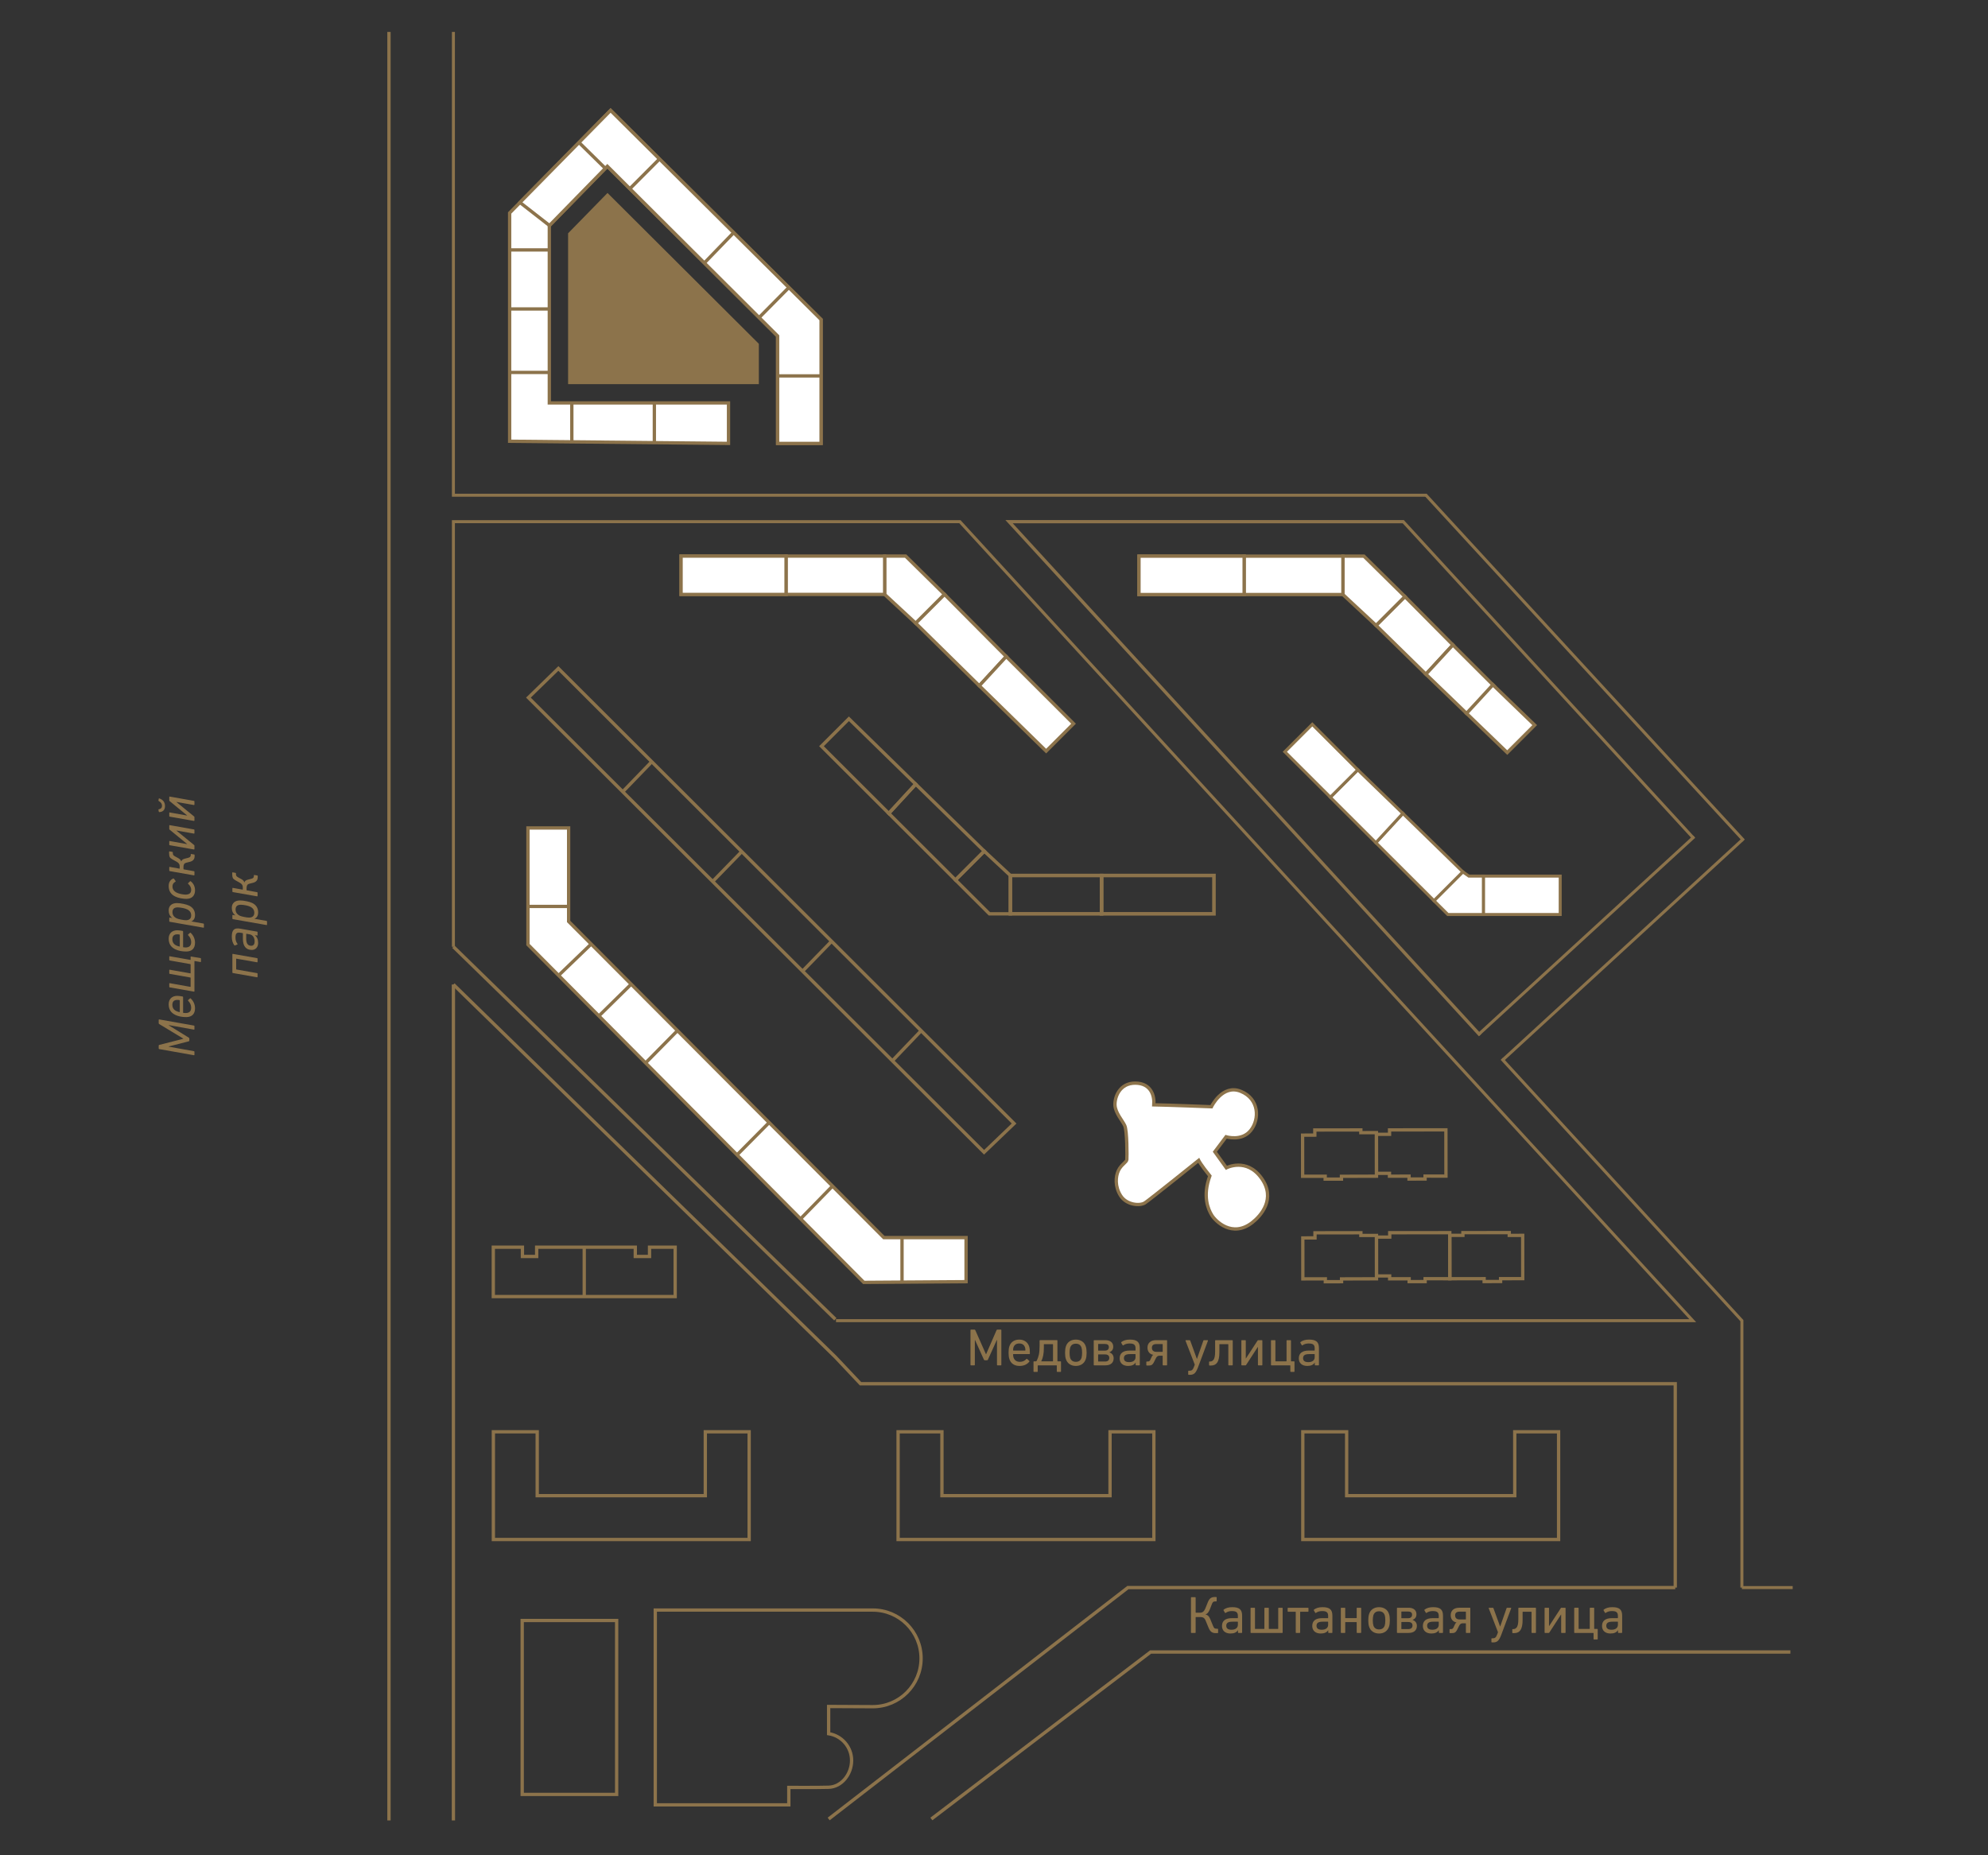 <?xml version="1.0" encoding="UTF-8"?><svg xmlns="http://www.w3.org/2000/svg" width="211.667mm" height="197.556mm" viewBox="0 0 600 560"><rect x="0" y="0" width="600" height="560" fill="#333333" stroke="none"/><defs><style>.cls-1,.cls-2,.cls-3,.cls-4,.cls-5,.cls-6{stroke:#8c734b;stroke-miterlimit:10;}.cls-1,.cls-7,.cls-4,.cls-5,.cls-6{fill:none;}.cls-8,.cls-2,.cls-3{fill:#fff;}.cls-2,.cls-5{stroke-width:.906px;}.cls-9{fill:#8c734b;}.cls-4{stroke-width:1.075px;}.cls-6{stroke-width:.974px;}</style></defs><g id="Layer_1"><path class="cls-8" d="M377.971,368.997c-6.096,4.788-11.19-.467-12.25-2.21-1.061-1.75-2.843-5.677-.577-11.843-2.773-3.45-3.376-4.69-3.376-4.69,0,0-14.634,11.764-16.206,12.804-1.574,1.036-5.598.624-7.348-2.141-1.748-2.765-1.526-5.775-.667-7.595.857-1.818,2.475-2.51,2.545-3.309.072-.798.097-8.691-.634-10.259-.731-1.568-2.815-3.795-2.946-6.145-.133-2.35,1.36-6.705,6.141-6.673,4.78.038,5.799,3.848,5.583,6.552,3.909.058,17.386.577,17.386.577,0,0,3.307-6.914,8.858-4.657,5.553,2.255,5.734,8.368,3.023,11.785-2.706,3.421-7.461,1.938-7.461,1.938l-3.395,4.517,3.48,4.848s6.072-3.156,10.569,3.093c4.493,6.248-.179,11.415-2.725,13.408"/><path class="cls-1" d="M377.971,368.997c-6.096,4.788-11.19-.467-12.25-2.21-1.061-1.75-2.843-5.677-.577-11.843-2.773-3.45-3.376-4.69-3.376-4.69,0,0-14.634,11.764-16.206,12.804-1.574,1.036-5.598.624-7.348-2.141-1.748-2.765-1.526-5.775-.667-7.595.857-1.818,2.475-2.51,2.545-3.309.072-.798.097-8.691-.634-10.259-.731-1.568-2.815-3.795-2.946-6.145-.133-2.35,1.36-6.705,6.141-6.673,4.78.038,5.799,3.848,5.583,6.552,3.909.058,17.386.577,17.386.577,0,0,3.307-6.914,8.858-4.657,5.553,2.255,5.734,8.368,3.023,11.785-2.706,3.421-7.461,1.938-7.461,1.938l-3.395,4.517,3.48,4.848s6.072-3.156,10.569,3.093c4.493,6.248-.179,11.415-2.725,13.408Z"/><polygon class="cls-8" points="291.57 373.562 291.57 386.869 260.693 387.075 159.342 285.116 159.574 249.913 171.124 249.952 171.715 278.236 266.752 373.562 291.57 373.562"/><polygon class="cls-1" points="291.57 373.562 291.57 386.869 260.693 387.075 159.342 285.116 159.342 249.911 171.618 249.911 171.618 278.137 266.752 373.562 291.57 373.562"/><polygon class="cls-1" points="459.576 385.952 452.894 385.961 452.895 386.817 447.93 386.823 447.926 385.963 437.579 385.974 437.562 372.882 441.52 372.878 441.519 372.068 455.511 372.051 455.511 372.895 459.563 372.89 459.576 385.952"/><polygon class="cls-1" points="437.577 385.974 437.562 372.072 419.436 372.089 419.437 373.408 415.435 373.413 415.446 385.14 419.414 385.135 419.413 385.993 425.298 385.988 425.298 386.846 430.119 386.842 430.116 385.966 437.577 385.974"/><polygon class="cls-1" points="415.447 385.999 415.435 372.908 410.724 372.913 410.727 372.098 396.879 372.11 396.879 373.655 393.202 373.661 393.214 386.021 399.999 386.012 399.998 386.874 404.897 386.868 404.896 386.03 415.447 385.999"/><polygon class="cls-1" points="436.405 355.005 436.388 341.037 419.382 341.056 419.382 342.381 415.428 342.382 415.438 354.164 419.359 354.16 419.358 355.023 425.26 355.017 425.262 355.879 430.099 355.873 430.099 354.993 436.405 355.005"/><polygon class="cls-1" points="415.44 355.028 415.427 341.878 410.717 341.886 410.716 341.064 396.827 341.079 396.828 342.628 393.137 342.637 393.15 355.051 399.956 355.044 399.954 355.904 404.866 355.9 404.866 355.058 415.44 355.028"/><polygon class="cls-1" points="306.061 339.127 297.004 347.808 159.48 210.572 168.524 201.771 306.061 339.127"/><polygon class="cls-1" points="157.673 376.459 157.673 379.256 161.97 379.256 161.97 376.459 191.736 376.459 191.736 379.256 196.034 379.256 196.034 376.459 203.774 376.459 203.774 391.359 148.883 391.359 148.883 376.459 157.673 376.459"/><line class="cls-1" x1="176.328" y1="391.359" x2="176.328" y2="376.459"/><polyline class="cls-1" points="540.359 498.65 347.26 498.65 281.094 549.049"/><line class="cls-1" x1="241.627" y1="367.894" x2="251.44" y2="357.837"/><polygon class="cls-7" points="291.57 386.869 260.693 387.075 241.627 367.894 251.377 358.14 266.752 373.562 291.57 373.562 291.57 386.869"/><polyline class="cls-1" points="505.608 479.2 340.415 479.2 250.099 549.049"/><path class="cls-9" d="M359.604,492.891c-.11,0-.158-.048-.158-.158v-10.475c0-.11.048-.158.158-.158h1.096c.111,0,.158.048.158.158v4.428c0,.064.032.096.096.096h1.301c.667,0,1.175-.413,1.508-1.238l.793-1.968c.445-1.095,1.016-1.523,2.031-1.523h.461c.111,0,.158.048.158.159v1.016c0,.095-.047.143-.158.143h-.143c-.699,0-.905.158-1.159.857l-.587,1.507c-.35.889-.777,1.397-1.27,1.54v.062c.571.096,1.016.524,1.333,1.27l.856,2.079c.159.398.302.651.429.762.144.111.381.175.731.175h.237c.111,0,.159.048.159.143v1.016c0,.111-.048.159-.159.159h-.618c-1.032,0-1.619-.477-2.079-1.571l-.952-2.301c-.254-.65-.714-.969-1.364-.969h-1.508c-.064,0-.096.032-.096.096v4.539c0,.11-.047.158-.158.158h-1.096Z"/><path class="cls-9" d="M368.813,490.781c0-1.571,1.062-2.349,2.967-2.349h1.73c.062,0,.095-.032.095-.096v-.555c0-1.08-.444-1.492-1.825-1.492-.714,0-1.333.175-1.841.539-.095.08-.175.065-.222-.016l-.429-.73c-.048-.079-.032-.159.032-.223.635-.491,1.491-.745,2.586-.745,2.158,0,2.983.73,2.983,2.586v5.031c0,.11-.048.158-.158.158h-.936c-.111,0-.158-.048-.158-.158v-.667h-.017c-.412.667-1.158,1-2.253,1-1.523,0-2.555-.81-2.555-2.285ZM373.606,490.432v-.841c0-.064-.032-.096-.095-.096h-1.523c-1.317,0-1.889.365-1.889,1.238,0,.793.523,1.19,1.587,1.19,1.19,0,1.92-.556,1.92-1.492Z"/><path class="cls-9" d="M377.592,492.891c-.111,0-.159-.048-.159-.143v-7.3c0-.111.048-.159.159-.159h1.031c.096,0,.144.048.144.159v6.142c0,.062.031.095.095.095h2.65c.064,0,.095-.032.095-.095v-6.142c0-.111.048-.159.159-.159h1.016c.11,0,.158.048.158.159v6.142c0,.062.032.095.096.095h2.649c.065,0,.096-.032.096-.095v-6.142c0-.111.048-.159.158-.159h1.016c.111,0,.159.048.159.159v7.3c0,.095-.048.143-.159.143h-9.362Z"/><path class="cls-9" d="M391.228,492.891c-.111,0-.158-.048-.158-.143v-6.157c0-.064-.032-.096-.096-.096h-2.189c-.111,0-.159-.048-.159-.158v-.905c0-.095.048-.143.159-.143h5.982c.096,0,.143.048.143.143v.905c0,.11-.047.158-.143.158h-2.269c-.064,0-.095.032-.095.096v6.157c0,.095-.048.143-.159.143h-1.016Z"/><path class="cls-9" d="M396.054,490.781c0-1.571,1.063-2.349,2.968-2.349h1.73c.065,0,.096-.032.096-.096v-.555c0-1.08-.444-1.492-1.825-1.492-.714,0-1.333.175-1.841.539-.095.08-.174.065-.222-.016l-.429-.73c-.048-.079-.031-.159.031-.223.635-.491,1.492-.745,2.587-.745,2.158,0,2.983.73,2.983,2.586v5.031c0,.11-.047.158-.158.158h-.936c-.111,0-.159-.048-.159-.158v-.667h-.016c-.412.667-1.158,1-2.253,1-1.523,0-2.556-.81-2.556-2.285ZM400.847,490.432v-.841c0-.064-.031-.096-.096-.096h-1.523c-1.316,0-1.888.365-1.888,1.238,0,.793.523,1.19,1.587,1.19,1.19,0,1.92-.556,1.92-1.492Z"/><path class="cls-9" d="M404.833,492.891c-.111,0-.158-.048-.158-.143v-7.316c0-.095.047-.143.158-.143h1.031c.096,0,.143.048.143.143v2.889c0,.064.032.096.096.096h3.269c.062,0,.095-.032.095-.096v-2.889c0-.095.048-.143.159-.143h1.031c.111,0,.158.048.158.143v7.316c0,.095-.047.143-.158.143h-1.031c-.111,0-.159-.048-.159-.143v-3.031c0-.064-.032-.096-.095-.096h-3.269c-.064,0-.096.032-.096.096v3.031c0,.095-.047.143-.143.143h-1.031Z"/><path class="cls-9" d="M412.961,489.083c0-.777.079-1.412.254-1.92.398-1.285,1.523-2.047,2.999-2.047,1.477,0,2.603.762,3,2.047.174.508.254,1.143.254,1.92s-.08,1.428-.254,1.935c-.429,1.286-1.523,2.048-3,2.048-1.476,0-2.57-.762-2.999-2.048-.175-.508-.254-1.158-.254-1.935ZM418.103,489.083c0-.65-.064-1.158-.174-1.539-.271-.794-.842-1.19-1.715-1.19-.872,0-1.443.397-1.713,1.19-.111.381-.175.889-.175,1.539s.064,1.174.175,1.555c.27.794.841,1.19,1.713,1.19.873,0,1.444-.397,1.715-1.19.11-.381.174-.904.174-1.555Z"/><path class="cls-9" d="M421.772,492.891c-.111,0-.159-.048-.159-.143v-7.316c0-.095.048-.143.159-.143h3.349c1.508,0,2.38.746,2.38,1.968,0,.825-.381,1.381-1.143,1.667v.062c.778.238,1.27.889,1.27,1.777,0,1.35-.904,2.127-2.491,2.127h-3.364ZM424.993,488.448c.762,0,1.19-.397,1.19-1.047,0-.651-.397-.969-1.19-.969h-1.952c-.064,0-.095.032-.095.08v1.872c0,.048.031.064.095.064h1.952ZM425.04,491.733c.81,0,1.27-.397,1.27-1.096,0-.682-.46-1.047-1.27-1.047h-1.999c-.064,0-.095.031-.095.096v1.967c0,.048.031.08.095.08h1.999Z"/><path class="cls-9" d="M429.44,490.781c0-1.571,1.062-2.349,2.967-2.349h1.73c.062,0,.095-.032.095-.096v-.555c0-1.08-.444-1.492-1.825-1.492-.714,0-1.333.175-1.841.539-.095.08-.175.065-.222-.016l-.429-.73c-.048-.079-.032-.159.032-.223.635-.491,1.491-.745,2.586-.745,2.158,0,2.983.73,2.983,2.586v5.031c0,.11-.048.158-.158.158h-.936c-.111,0-.158-.048-.158-.158v-.667h-.017c-.412.667-1.158,1-2.253,1-1.523,0-2.555-.81-2.555-2.285ZM434.232,490.432v-.841c0-.064-.032-.096-.095-.096h-1.523c-1.317,0-1.889.365-1.889,1.238,0,.793.523,1.19,1.587,1.19,1.19,0,1.92-.556,1.92-1.492Z"/><path class="cls-9" d="M437.632,492.939c-.096,0-.143-.048-.143-.144v-.92c0-.096.047-.143.143-.143h.206c.523,0,.683-.111.936-.683l.317-.698c.143-.333.302-.523.476-.587v-.048c-1.031-.19-1.73-.952-1.73-2.174,0-1.412.983-2.254,2.571-2.254h3.205c.096,0,.143.048.143.143v7.316c0,.095-.047.143-.143.143h-1.031c-.111,0-.159-.048-.159-.143v-2.666c0-.064-.031-.096-.095-.096h-.904c-.461,0-.81.254-1.063.777l-.333.683c-.159.333-.271.556-.35.683-.064.111-.175.254-.317.429-.302.317-.635.381-1.206.381h-.523ZM442.329,488.813c.064,0,.095-.032.095-.08v-2.174c0-.064-.031-.095-.095-.095h-1.81c-.904,0-1.349.381-1.349,1.126,0,.778.477,1.223,1.349,1.223h1.81Z"/><path class="cls-9" d="M450.283,495.748c-.11,0-.158-.048-.158-.159v-.92c0-.111.048-.158.158-.158h.286c.635,0,.952-.271,1.285-1.143l.254-.699-2.793-7.22c-.031-.111.016-.159.127-.159h1.111c.095,0,.158.048.19.159l2,5.49h.031l1.921-5.49c.031-.111.095-.159.19-.159h1.079c.11,0,.158.048.127.159l-2.999,8.029c-.334.873-.667,1.476-1.016,1.794-.334.316-.794.476-1.381.476h-.413Z"/><path class="cls-9" d="M456.57,492.939c-.095,0-.143-.048-.143-.144v-.92c0-.096.048-.143.143-.143h.111c.397,0,.683-.08,1.016-.444.364-.381.556-1.238.556-2.508v-3.349c0-.095.047-.143.143-.143h5.03c.095,0,.143.048.143.143v7.316c0,.095-.048.143-.143.143h-1.031c-.111,0-.159-.048-.159-.143v-6.157c0-.064-.031-.096-.095-.096h-2.508c-.064,0-.095.032-.095.096v2.412c0,2.856-.904,3.936-2.492,3.936h-.476Z"/><path class="cls-9" d="M466.333,492.891c-.111,0-.158-.048-.158-.143v-7.316c0-.095.047-.143.158-.143h1.031c.096,0,.143.048.143.143v5.364h.048l3.523-5.411c.048-.064.095-.096.175-.096h1.095c.11,0,.158.048.158.143v7.316c0,.095-.048.143-.158.143h-1.016c-.111,0-.159-.048-.159-.143v-5.396h-.047l-3.523,5.427c-.048.08-.111.111-.19.111h-1.079Z"/><path class="cls-9" d="M481.095,494.859c-.096,0-.143-.048-.143-.143v-1.73c0-.065-.032-.096-.096-.096h-5.586c-.111,0-.158-.048-.158-.143v-7.3c0-.111.047-.159.158-.159h1.031c.096,0,.143.048.143.159v6.142c0,.062.032.095.096.095h3.174c.064,0,.096-.032.096-.095v-6.142c0-.111.047-.159.158-.159h1.031c.096,0,.143.048.143.159v6.142c0,.062.032.095.096.095h.825c.095,0,.143.048.143.143v2.889c0,.095-.048.143-.127.143h-.983Z"/><path class="cls-9" d="M483.511,490.781c0-1.571,1.062-2.349,2.967-2.349h1.73c.062,0,.095-.032.095-.096v-.555c0-1.08-.444-1.492-1.825-1.492-.714,0-1.333.175-1.841.539-.095.08-.175.065-.222-.016l-.429-.73c-.048-.079-.032-.159.032-.223.635-.491,1.491-.745,2.586-.745,2.158,0,2.983.73,2.983,2.586v5.031c0,.11-.048.158-.158.158h-.936c-.111,0-.158-.048-.158-.158v-.667h-.017c-.412.667-1.158,1-2.253,1-1.523,0-2.555-.81-2.555-2.285ZM488.303,490.432v-.841c0-.064-.032-.096-.095-.096h-1.523c-1.317,0-1.889.365-1.889,1.238,0,.793.523,1.19,1.587,1.19,1.19,0,1.92-.556,1.92-1.492Z"/><path class="cls-9" d="M293.062,412.124c-.11,0-.158-.048-.158-.158v-10.475c0-.11.048-.158.158-.158h1.032c.127,0,.206.048.254.158l3.222,7.269h.047l3.158-7.269c.048-.11.127-.158.254-.158h1.031c.111,0,.159.048.159.158v10.475c0,.11-.048.158-.159.158h-1c-.11,0-.158-.048-.158-.158v-7.507h-.048l-2.682,5.936c-.048.127-.143.19-.286.19h-.635c-.143,0-.254-.064-.301-.19l-2.682-5.936h-.048v7.507c0,.11-.048.158-.159.158h-1Z"/><path class="cls-9" d="M304.65,410.235c-.175-.523-.254-1.174-.254-1.92,0-.825.079-1.46.238-1.92.429-1.317,1.523-2.047,2.983-2.047s2.555.762,2.983,2.047c.159.492.238,1.206.238,2.174,0,.111-.064.158-.175.158h-4.809c-.064,0-.095.032-.095.096,0,.333.048.65.127.92.302.873.952,1.317,1.92,1.317.81,0,1.46-.285,1.952-.841.079-.079.158-.096.238-.031l.65.587c.079.064.079.143.016.222-.683.873-1.682,1.302-2.968,1.302-1.539,0-2.618-.746-3.047-2.063ZM309.38,407.665c.064,0,.095-.032.095-.096,0-.349-.031-.635-.11-.856-.271-.794-.842-1.19-1.746-1.19s-1.476.397-1.746,1.19c-.079.222-.11.508-.11.856,0,.064.031.096.095.096h3.523Z"/><path class="cls-9" d="M312.065,414.092c-.095,0-.143-.048-.143-.143v-2.889c0-.095.048-.143.158-.143h.508c.144,0,.254-.064.317-.206.286-.571.492-1.175.635-1.81s.223-1.539.223-2.729v-1.508c0-.095.047-.143.158-.143h5.078c.096,0,.143.048.143.143v6.158c0,.062.032.095.096.095h.841c.096,0,.144.048.144.143v2.889c0,.095-.048.143-.127.143h-1c-.096,0-.143-.048-.143-.143v-1.73c0-.065-.032-.096-.096-.096h-5.57c-.064,0-.095.031-.095.096v1.73c0,.095-.048.143-.127.143h-1ZM317.714,410.918c.064,0,.096-.032.096-.095v-4.999c0-.064-.032-.096-.096-.096h-2.57c-.065,0-.096.032-.096.096v.983c0,1.73-.254,3.062-.762,3.999-.048.079-.031.111.048.111h3.38Z"/><path class="cls-9" d="M321.446,408.315c0-.777.08-1.412.254-1.92.397-1.285,1.523-2.047,3-2.047,1.476,0,2.602.762,2.999,2.047.175.508.254,1.143.254,1.92s-.079,1.428-.254,1.935c-.429,1.286-1.523,2.048-2.999,2.048-1.477,0-2.571-.762-3-2.048-.174-.508-.254-1.158-.254-1.935ZM326.588,408.315c0-.65-.064-1.158-.175-1.539-.27-.794-.841-1.19-1.713-1.19-.873,0-1.444.397-1.715,1.19-.11.381-.174.889-.174,1.539s.064,1.174.174,1.555c.271.794.842,1.19,1.715,1.19.872,0,1.443-.397,1.713-1.19.111-.381.175-.904.175-1.555Z"/><path class="cls-9" d="M330.257,412.124c-.111,0-.158-.048-.158-.143v-7.316c0-.095.047-.143.158-.143h3.349c1.507,0,2.38.746,2.38,1.968,0,.825-.381,1.381-1.143,1.667v.062c.777.238,1.27.889,1.27,1.777,0,1.35-.904,2.127-2.491,2.127h-3.364ZM333.478,407.68c.762,0,1.19-.397,1.19-1.047,0-.651-.398-.969-1.19-.969h-1.952c-.064,0-.096.032-.096.08v1.872c0,.048.032.064.096.064h1.952ZM333.526,410.966c.809,0,1.27-.397,1.27-1.096,0-.682-.461-1.047-1.27-1.047h-2c-.064,0-.096.031-.096.096v1.967c0,.048.032.08.096.08h2Z"/><path class="cls-9" d="M337.925,410.014c0-1.571,1.063-2.349,2.968-2.349h1.73c.065,0,.096-.032.096-.096v-.555c0-1.08-.444-1.492-1.825-1.492-.714,0-1.333.175-1.841.539-.095.08-.174.065-.222-.016l-.429-.73c-.048-.079-.031-.159.031-.223.635-.491,1.492-.745,2.587-.745,2.158,0,2.983.73,2.983,2.586v5.031c0,.11-.047.158-.158.158h-.936c-.111,0-.159-.048-.159-.158v-.667h-.016c-.412.667-1.158,1-2.253,1-1.523,0-2.556-.81-2.556-2.285ZM342.718,409.664v-.841c0-.064-.031-.096-.096-.096h-1.523c-1.316,0-1.888.365-1.888,1.238,0,.793.523,1.19,1.587,1.19,1.19,0,1.92-.556,1.92-1.492Z"/><path class="cls-9" d="M346.117,412.172c-.096,0-.144-.048-.144-.144v-.92c0-.096.048-.143.144-.143h.206c.523,0,.683-.111.936-.683l.317-.698c.143-.333.301-.523.476-.587v-.048c-1.031-.19-1.73-.952-1.73-2.174,0-1.412.984-2.254,2.57-2.254h3.206c.095,0,.143.048.143.143v7.316c0,.095-.048.143-.143.143h-1.031c-.111,0-.159-.048-.159-.143v-2.666c0-.064-.031-.096-.095-.096h-.905c-.46,0-.809.254-1.062.777l-.334.683c-.158.333-.27.556-.349.683-.064.111-.175.254-.317.429-.302.317-.635.381-1.206.381h-.523ZM350.815,408.046c.064,0,.095-.032.095-.08v-2.174c0-.064-.031-.095-.095-.095h-1.81c-.904,0-1.349.381-1.349,1.126,0,.778.476,1.223,1.349,1.223h1.81Z"/><path class="cls-9" d="M358.769,414.98c-.111,0-.158-.048-.158-.159v-.92c0-.111.047-.158.158-.158h.286c.635,0,.952-.271,1.285-1.143l.254-.699-2.793-7.22c-.032-.111.016-.159.127-.159h1.11c.096,0,.159.048.191.159l1.999,5.49h.032l1.92-5.49c.031-.111.095-.159.19-.159h1.079c.111,0,.158.048.127.159l-3,8.029c-.333.873-.666,1.476-1.016,1.794-.333.316-.793.476-1.38.476h-.413Z"/><path class="cls-9" d="M365.056,412.172c-.096,0-.143-.048-.143-.144v-.92c0-.096.047-.143.143-.143h.111c.397,0,.682-.08,1.016-.444.365-.381.555-1.238.555-2.508v-3.349c0-.095.048-.143.144-.143h5.03c.096,0,.143.048.143.143v7.316c0,.095-.047.143-.143.143h-1.031c-.111,0-.159-.048-.159-.143v-6.157c0-.064-.031-.096-.095-.096h-2.508c-.064,0-.095.032-.095.096v2.412c0,2.856-.905,3.936-2.491,3.936h-.477Z"/><path class="cls-9" d="M374.818,412.124c-.111,0-.159-.048-.159-.143v-7.316c0-.095.048-.143.159-.143h1.031c.096,0,.144.048.144.143v5.364h.047l3.523-5.411c.047-.064.095-.096.174-.096h1.096c.111,0,.158.048.158.143v7.316c0,.095-.047.143-.158.143h-1.016c-.111,0-.159-.048-.159-.143v-5.396h-.048l-3.522,5.427c-.048.08-.111.111-.19.111h-1.079Z"/><path class="cls-9" d="M389.58,414.092c-.096,0-.144-.048-.144-.143v-1.73c0-.065-.031-.096-.095-.096h-5.586c-.111,0-.159-.048-.159-.143v-7.3c0-.111.048-.159.159-.159h1.031c.096,0,.144.048.144.159v6.142c0,.062.031.095.095.095h3.174c.064,0,.095-.032.095-.095v-6.142c0-.111.048-.159.159-.159h1.031c.096,0,.144.048.144.159v6.142c0,.062.031.095.095.095h.825c.096,0,.143.048.143.143v2.889c0,.095-.047.143-.127.143h-.983Z"/><path class="cls-9" d="M391.995,410.014c0-1.571,1.063-2.349,2.968-2.349h1.73c.065,0,.096-.032.096-.096v-.555c0-1.08-.444-1.492-1.825-1.492-.714,0-1.333.175-1.841.539-.095.08-.174.065-.222-.016l-.429-.73c-.048-.079-.031-.159.031-.223.635-.491,1.492-.745,2.587-.745,2.158,0,2.983.73,2.983,2.586v5.031c0,.11-.047.158-.158.158h-.936c-.111,0-.159-.048-.159-.158v-.667h-.016c-.412.667-1.158,1-2.253,1-1.523,0-2.556-.81-2.556-2.285ZM396.788,409.664v-.841c0-.064-.031-.096-.096-.096h-1.523c-1.316,0-1.888.365-1.888,1.238,0,.793.523,1.19,1.587,1.19,1.19,0,1.92-.556,1.92-1.492Z"/><polyline class="cls-1" points="505.608 479.2 505.608 417.669 259.713 417.669 252.117 409.616 136.845 297.167"/><line class="cls-1" x1="117.394" y1="549.489" x2="117.394" y2="9.634"/><line class="cls-1" x1="136.845" y1="549.489" x2="136.845" y2="297.167"/><path class="cls-9" d="M58.686,318.37c0,.111-.047.159-.159.143l-10.474-1.856c-.111-.016-.159-.079-.159-.175v-.872c0-.111.047-.175.159-.207l7.268-1.856v-.048l-7.268-4.396c-.111-.064-.159-.143-.159-.238v-1.016c0-.11.047-.158.159-.143l10.474,1.856c.111.016.159.08.159.175v.921c0,.11-.047.143-.159.127l-7.617-1.365v.048l6.046,3.729c.127.079.19.19.19.301v.571c0,.144-.064.223-.206.254l-6.046,1.556v.047l7.633,1.365c.111.016.159.079.159.175v.904Z"/><path class="cls-9" d="M56.194,307.004c-1.285,0-2.38-.223-3.285-.667-1.333-.635-2-1.698-2-3.206,0-1.507.936-2.539,2.587-2.539.381,0,.92.065,1.603.191.111.016.159.079.159.19v4.65c0,.047.032.095.095.111.175.031.381.047.65.047,1.127,0,1.698-.539,1.698-1.618,0-.778-.302-1.46-.904-2.063-.08-.111-.096-.19-.016-.238l.555-.491c.08-.079.159-.064.238.016.857.841,1.285,1.825,1.285,2.983,0,1.714-.968,2.635-2.666,2.635ZM54.259,302.005c0-.079-.032-.111-.096-.127-.206-.048-.412-.064-.635-.064-1,0-1.507.492-1.507,1.476,0,.889.397,1.523,1.206,1.904.254.127.571.222.936.302.064.016.096-.016.096-.064v-3.428Z"/><path class="cls-9" d="M60.654,290.274c0,.096-.047.127-.143.111l-1.73-.302c-.064-.016-.095.016-.095.064v9.03c0,.11-.047.158-.143.143l-7.3-1.285c-.111-.017-.158-.08-.158-.191v-.935c0-.111.047-.159.158-.143l6.189,1.11c.064.016.095,0,.095-.079v-2.635c0-.047-.031-.095-.095-.111l-6.189-1.095c-.111-.016-.158-.079-.158-.175v-.935c0-.111.047-.159.158-.143l6.189,1.095c.064.016.095-.017.095-.079v-2.603c0-.062-.031-.095-.095-.11l-6.189-1.095c-.111-.017-.158-.08-.158-.191v-.935c0-.111.047-.159.158-.143l6.189,1.095c.064.016.095-.017.095-.079v-.81c0-.111.048-.144.143-.127l2.84.476c.096.016.143.08.143.19v.889Z"/><path class="cls-9" d="M56.194,287.207c-1.285,0-2.38-.222-3.285-.666-1.333-.635-2-1.698-2-3.205,0-1.508.936-2.539,2.587-2.539.381,0,.92.062,1.603.19.111.017.159.08.159.191v4.649c0,.048.032.095.095.11.175.032.381.048.65.048,1.127,0,1.698-.539,1.698-1.618,0-.777-.302-1.46-.904-2.063-.08-.11-.096-.19-.016-.237l.555-.492c.08-.08.159-.064.238.016.857.841,1.285,1.825,1.285,2.983,0,1.714-.968,2.634-2.666,2.634ZM54.259,282.209c0-.08-.032-.111-.096-.127-.206-.048-.412-.064-.635-.064-1,0-1.507.491-1.507,1.476,0,.889.397,1.523,1.206,1.904.254.127.571.223.936.302.064.016.096-.017.096-.064v-3.428Z"/><path class="cls-9" d="M61.542,279.889c0,.111-.047.144-.159.127l-10.141-1.777c-.111-.016-.158-.079-.158-.174v-.969c0-.11.047-.143.158-.127l.731.127v-.016c-.714-.539-1.063-1.301-1.063-2.269,0-1.412.952-2.221,2.491-2.221.556,0,1.206.079,1.952.237.73.144,1.317.333,1.746.54,1.174.587,1.761,1.523,1.761,2.809,0,.984-.365,1.635-1.11,1.935v.017l3.634.635c.111.016.159.079.159.158v.968ZM56.496,274.494c-.333-.175-.777-.318-1.365-.429-.587-.111-1.079-.175-1.492-.175-1.063,0-1.587.477-1.587,1.428,0,.826.413,1.444,1.254,1.873.254.127.698.254,1.333.381.619.127,1.127.19,1.507.19.968,0,1.555-.492,1.555-1.444,0-.825-.397-1.428-1.206-1.824Z"/><path class="cls-9" d="M56.242,271.316c-.492,0-1.047-.064-1.682-.174-.651-.127-1.206-.302-1.682-.54-1.317-.635-1.968-1.698-1.968-3.174,0-1.095.46-1.856,1.365-2.253.095-.032.174-.016.222.064l.492.682c.047.095.031.174-.048.222-.587.302-.889.777-.889,1.412,0,.825.413,1.444,1.254,1.873.365.174.825.333,1.38.444.555.111 1.0.158,1.333.158,1.127,0,1.682-.492,1.682-1.46,0-.65-.302-1.237-.904-1.777-.08-.079-.096-.143-.032-.206l.587-.571c.064-.064.143-.064.222,0,.857.683,1.285,1.603,1.285,2.745,0,1.603-.968,2.555-2.618,2.555Z"/><path class="cls-9" d="M58.686,264.078c0,.079-.08.158-.143.143l-7.315-1.285c-.095-.016-.143-.08-.143-.19v-.936c0-.111.047-.159.143-.143l2.904.523c.064.016.095-.016.095-.079v-.714c0-.524-.317-.968-.936-1.301l-1.286-.714c-.412-.238-.682-.477-.793-.714-.111-.254-.175-.635-.175-1.127v-.429c0-.111.048-.143.159-.127l.809.143c.111.016.159.08.159.19v.111c0,.556.095.746.666,1.063l.952.523c.524.286.81.603.889.968h.064c.111-.381.429-.635.968-.777l.984-.254c.635-.143.889-.365.889-.873v-.19c0-.095.048-.127.159-.111l.857.143c.095.016.143.079.143.158v.397c0,.873-.492,1.428-1.46,1.667l-1.079.27c-.555.127-.825.54-.825,1.222v.667c0,.064.032.095.096.111l3.078.555c.096.016.143.08.143.159v.952Z"/><path class="cls-9" d="M58.686,256.267c0,.079-.08.158-.143.143l-7.315-1.285c-.095-.016-.143-.08-.143-.19v-.952c0-.111.047-.143.143-.127l5.237.936v-.047l-5.285-4.332c-.064-.064-.095-.127-.095-.19v-1c0-.111.064-.175.143-.159l7.315,1.302c.096.016.143.079.143.174v.936c0,.08-.08.159-.143.143l-5.269-.936v.047l5.301,4.332c.079.064.111.127.111.206v1Z"/><path class="cls-9" d="M48.133,245.123c-.111.016-.19-.032-.206-.111l-.111-.571c-.016-.096.016-.143.096-.159.65-.111.983-.476.983-1.063,0-.603-.333-1.079-.983-1.428-.08-.048-.111-.111-.096-.206l.111-.524c.016-.08.095-.095.206-.047,1.111.412,1.667,1.174,1.667,2.269,0,1.143-.555,1.761-1.667,1.841ZM58.686,247.646c0,.08-.08.159-.143.143l-7.315-1.286c-.095-.016-.143-.079-.143-.19v-.952c0-.111.047-.143.143-.127l5.237.936v-.048l-5.285-4.332c-.064-.064-.095-.127-.095-.19v-1c0-.111.064-.174.143-.158l7.315,1.301c.096.016.143.08.143.175v.936c0,.079-.08.158-.143.143l-5.269-.936v.048l5.301,4.332c.079.064.111.127.111.206v1Z"/><path class="cls-9" d="M77.737,294.843c0,.079-.08.158-.143.143l-7.315-1.285c-.095-.017-.143-.079-.143-.19v-5.459c0-.111.047-.143.143-.127l7.315,1.285c.096.016.143.079.143.158v.953c0,.079-.08.158-.143.143l-6.221-1.096c-.064-.016-.095.017-.095.08v3.078c0,.064.031.096.095.111l6.221,1.095c.096.017.143.079.143.159v.952Z"/><path class="cls-9" d="M75.991,286.729c-1.762,0-2.682-1.19-2.682-3.301v-1.666c0-.064-.032-.095-.096-.111l-.619-.11c-1.095-.191-1.523.143-1.523,1.459,0,.746.19,1.365.587,1.873.079.111.064.19-.016.223l-.714.285c-.079.031-.158.016-.206-.048-.508-.683-.762-1.555-.762-2.618,0-2.031.73-2.729,2.571-2.397l5.046.889c.111.016.159.08.159.175v.873c0,.11-.047.143-.159.127l-.683-.111v.016c.683.492,1.016,1.286,1.016,2.349,0,1.254-.762,2.095-1.92,2.095ZM75.293,282.016l-.889-.159c-.064-.016-.095,0-.095.08v1.46c0,1.38.508,2.079,1.507,2.079.683,0,1.032-.445,1.032-1.334,0-1.143-.587-1.983-1.555-2.126Z"/><path class="cls-9" d="M80.593,279.094c0,.111-.047.144-.159.127l-10.141-1.777c-.111-.016-.158-.079-.158-.174v-.969c0-.11.047-.143.158-.127l.731.127v-.016c-.714-.539-1.063-1.301-1.063-2.269,0-1.412.952-2.221,2.491-2.221.556,0,1.206.079,1.952.237.73.144,1.317.333,1.746.54,1.174.587,1.761,1.523,1.761,2.809,0,.984-.365,1.635-1.11,1.935v.017l3.634.635c.111.016.159.079.159.158v.968ZM75.547,273.699c-.333-.175-.777-.318-1.365-.429-.587-.111-1.079-.175-1.492-.175-1.063,0-1.587.477-1.587,1.428,0,.826.413,1.444,1.254,1.873.254.127.698.254,1.333.381.619.127,1.127.19,1.507.19.968,0,1.555-.492,1.555-1.444,0-.825-.397-1.428-1.206-1.824Z"/><path class="cls-9" d="M77.737,270.411c0,.079-.08.158-.143.143l-7.315-1.285c-.095-.016-.143-.08-.143-.19v-.936c0-.111.047-.159.143-.143l2.904.523c.064.016.095-.016.095-.079v-.714c0-.524-.317-.968-.936-1.301l-1.286-.714c-.412-.238-.682-.477-.793-.714-.111-.254-.175-.635-.175-1.127v-.429c0-.111.048-.143.159-.127l.809.143c.111.016.159.08.159.19v.111c0,.556.095.746.666,1.063l.952.523c.524.286.81.603.889.968h.064c.111-.381.429-.635.968-.777l.984-.254c.635-.143.889-.365.889-.873v-.19c0-.095.048-.127.159-.111l.857.143c.095.016.143.079.143.158v.397c0,.873-.492,1.428-1.46,1.667l-1.079.27c-.555.127-.825.54-.825,1.222v.667c0,.064.032.095.096.111l3.078.555c.096.016.143.08.143.159v.952Z"/><line class="cls-1" x1="252.117" y1="398.219" x2="136.845" y2="285.77"/></g><g id="Layer_3"><line class="cls-1" x1="178.347" y1="285.031" x2="168.592" y2="294.421"/><line class="cls-1" x1="171.618" y1="273.601" x2="159.342" y2="273.601"/><line class="cls-1" x1="190.403" y1="297.167" x2="180.753" y2="306.655"/></g><g id="Layer_4"><polygon class="cls-3" points="165.789 68.107 156.979 61.065 184.278 33.328 247.81 96.452 247.81 133.838 234.696 133.838 234.696 101.42 183.301 50.188 165.789 68.107"/><line class="cls-1" x1="222.445" y1="348.597" x2="232.132" y2="338.837"/><path class="cls-1" d="M204.449,311.1l-9.622,9.76M277.99,311.132l-8.69,9.086M250.964,284.142l-8.766,9.025M223.856,257.065l-8.787,9.029"/><line class="cls-1" x1="272.239" y1="373.408" x2="272.239" y2="387.075"/><line class="cls-1" x1="196.712" y1="229.921" x2="187.949" y2="238.981"/><polygon class="cls-3" points="153.816 133.186 153.816 64.279 184.278 33.328 247.81 96.452 247.81 133.838 234.696 133.838 234.696 101.42 183.301 50.188 165.789 68.107 165.789 121.62 219.872 121.62 219.872 133.838 153.816 133.186"/><line class="cls-3" x1="165.836" y1="68.061" x2="156.929" y2="61.115"/><line class="cls-3" x1="182.458" y1="50.592" x2="174.752" y2="43.007"/><line class="cls-3" x1="190.097" y1="56.962" x2="199.038" y2="47.993"/><line class="cls-3" x1="212.576" y1="79.37" x2="221.484" y2="70.165"/><line class="cls-3" x1="229.11" y1="95.852" x2="238.083" y2="86.787"/><line class="cls-3" x1="234.696" y1="113.464" x2="247.81" y2="113.464"/><line class="cls-3" x1="197.489" y1="121.62" x2="197.489" y2="133.838"/><line class="cls-3" x1="172.584" y1="121.62" x2="172.584" y2="133.618"/><line class="cls-3" x1="165.789" y1="112.416" x2="153.816" y2="112.416"/><line class="cls-3" x1="153.816" y1="93.258" x2="165.789" y2="93.258"/><line class="cls-3" x1="153.816" y1="75.438" x2="165.789" y2="75.438"/></g><g id="Layer_5"><rect class="cls-4" x="332.466" y="264.261" width="33.919" height="11.571"/><rect class="cls-4" x="304.946" y="264.261" width="27.52" height="11.571"/><polygon class="cls-1" points="304.946 264.261 304.946 275.832 298.611 275.832 288.372 265.61 297.064 256.919 304.946 264.261"/><polygon class="cls-1" points="288.372 265.61 297.064 256.919 276.378 236.691 268.244 245.516 288.372 265.61"/><polygon class="cls-1" points="256.205 216.964 247.931 225.238 268.244 245.516 276.378 236.691 256.205 216.964"/><path class="cls-1" d="M238.071,544.78v-5.256s8.741.051,12.02-.051c3.97-.123,6.932-3.993,6.932-8.088s-3.007-7.479-6.932-8.088v-8.21s12.759.063,13.318.063c8.053,0,14.582-6.528,14.582-14.582s-6.528-14.582-14.582-14.582c-.559,0-65.639,0-65.639,0v58.795s40.301,0,40.301,0Z"/><rect class="cls-1" x="157.606" y="489.133" width="28.507" height="52.5" transform="translate(343.718 1030.765) rotate(-180)"/><polygon class="cls-1" points="348.251 464.691 348.251 456.797 348.251 451.459 348.251 432.178 335.019 432.178 335.019 451.459 284.286 451.459 284.286 432.178 271.053 432.178 271.053 451.459 271.053 456.797 271.053 464.691 348.251 464.691"/><polygon class="cls-1" points="226.102 464.691 226.102 456.797 226.102 451.459 226.102 432.178 212.87 432.178 212.87 451.459 162.137 451.459 162.137 432.177 148.905 432.177 148.905 451.459 148.905 456.797 148.905 464.691 226.102 464.691"/><polygon class="cls-1" points="470.4 464.691 470.4 456.797 470.4 451.459 470.4 432.178 457.167 432.178 457.167 451.459 406.434 451.459 406.434 432.178 393.202 432.178 393.202 451.459 393.202 456.797 393.202 464.691 470.4 464.691"/><rect class="cls-7" x="332.466" y="264.261" width="33.919" height="11.571"/><rect class="cls-3" x="205.557" y="167.849" width="31.681" height="11.571" transform="translate(442.795 347.269) rotate(-180)"/><polygon class="cls-3" points="266.996 179.42 266.996 167.849 273.331 167.849 285.07 179.42 276.378 188.111 266.996 179.42"/><polygon class="cls-3" points="285.07 179.42 276.378 188.111 295.564 206.99 303.698 198.164 285.07 179.42"/><polygon class="cls-3" points="315.736 226.716 324.01 218.442 303.698 198.164 295.564 206.99 315.736 226.716"/><rect class="cls-3" x="237.238" y="167.849" width="29.758" height="11.571"/><rect class="cls-3" x="205.557" y="167.849" width="31.681" height="11.571" transform="translate(442.795 347.269) rotate(-180)"/><rect class="cls-7" width="600" height="560"/><polygon class="cls-9" points="171.458 115.951 171.458 70.417 183.353 58.245 229.027 103.774 229.027 115.951 171.458 115.951"/></g><g id="Layer_7"><line class="cls-5" x1="525.726" y1="479.2" x2="541.052" y2="479.2"/><rect class="cls-2" x="447.701" y="264.444" width="23.184" height="11.591"/><polygon class="cls-2" points="443.318 264.444 447.701 264.444 447.701 276.035 436.972 276.035 432.787 271.867 441.493 263.161 443.318 264.444"/><polygon class="cls-2" points="432.787 271.867 441.493 263.161 423.397 245.523 415.249 254.363 432.787 271.867"/><polygon class="cls-2" points="409.791 232.364 401.503 240.652 415.248 254.363 423.397 245.523 409.791 232.364"/><polygon class="cls-2" points="396.062 218.635 387.774 226.923 401.52 240.635 409.791 232.364 396.062 218.635"/><polyline class="cls-5" points="453.243 319.602 525.726 398.632 525.726 479.2"/><polyline class="cls-6" points="423.744 157.462 304.547 157.462 446.697 312.458"/><polyline class="cls-5" points="136.845 285.77 136.845 157.462 289.705 157.462 510.884 398.632 252.315 398.632"/><line class="cls-5" x1="430.236" y1="149.328" x2="526.272" y2="253.7"/><line class="cls-5" x1="423.402" y1="157.337" x2="511.117" y2="252.976"/><line class="cls-5" x1="525.895" y1="253.464" x2="453.55" y2="319.933"/><line class="cls-5" x1="511.339" y1="252.537" x2="446.18" y2="312.316"/><polyline class="cls-5" points="430.582 149.481 136.845 149.481 136.845 9.634"/><polygon class="cls-3" points="424.018 180.067 415.311 188.773 430.352 203.507 438.5 194.666 424.018 180.067"/><polygon class="cls-3" points="442.627 215.335 450.915 207.047 438.5 194.666 430.352 203.507 442.627 215.335"/><polygon class="cls-3" points="454.902 227.164 463.19 218.875 450.569 206.701 442.627 215.335 454.902 227.164"/><rect class="cls-3" x="343.759" y="167.867" width="31.735" height="11.591" transform="translate(719.252 347.324) rotate(-180)"/><polygon class="cls-3" points="405.303 179.458 405.303 167.867 411.649 167.867 424.018 180.067 415.311 188.773 405.303 179.458"/><rect class="cls-3" x="375.494" y="167.867" width="29.809" height="11.591"/><rect class="cls-3" x="343.759" y="167.867" width="31.735" height="11.591" transform="translate(719.252 347.324) rotate(-180)"/></g></svg>